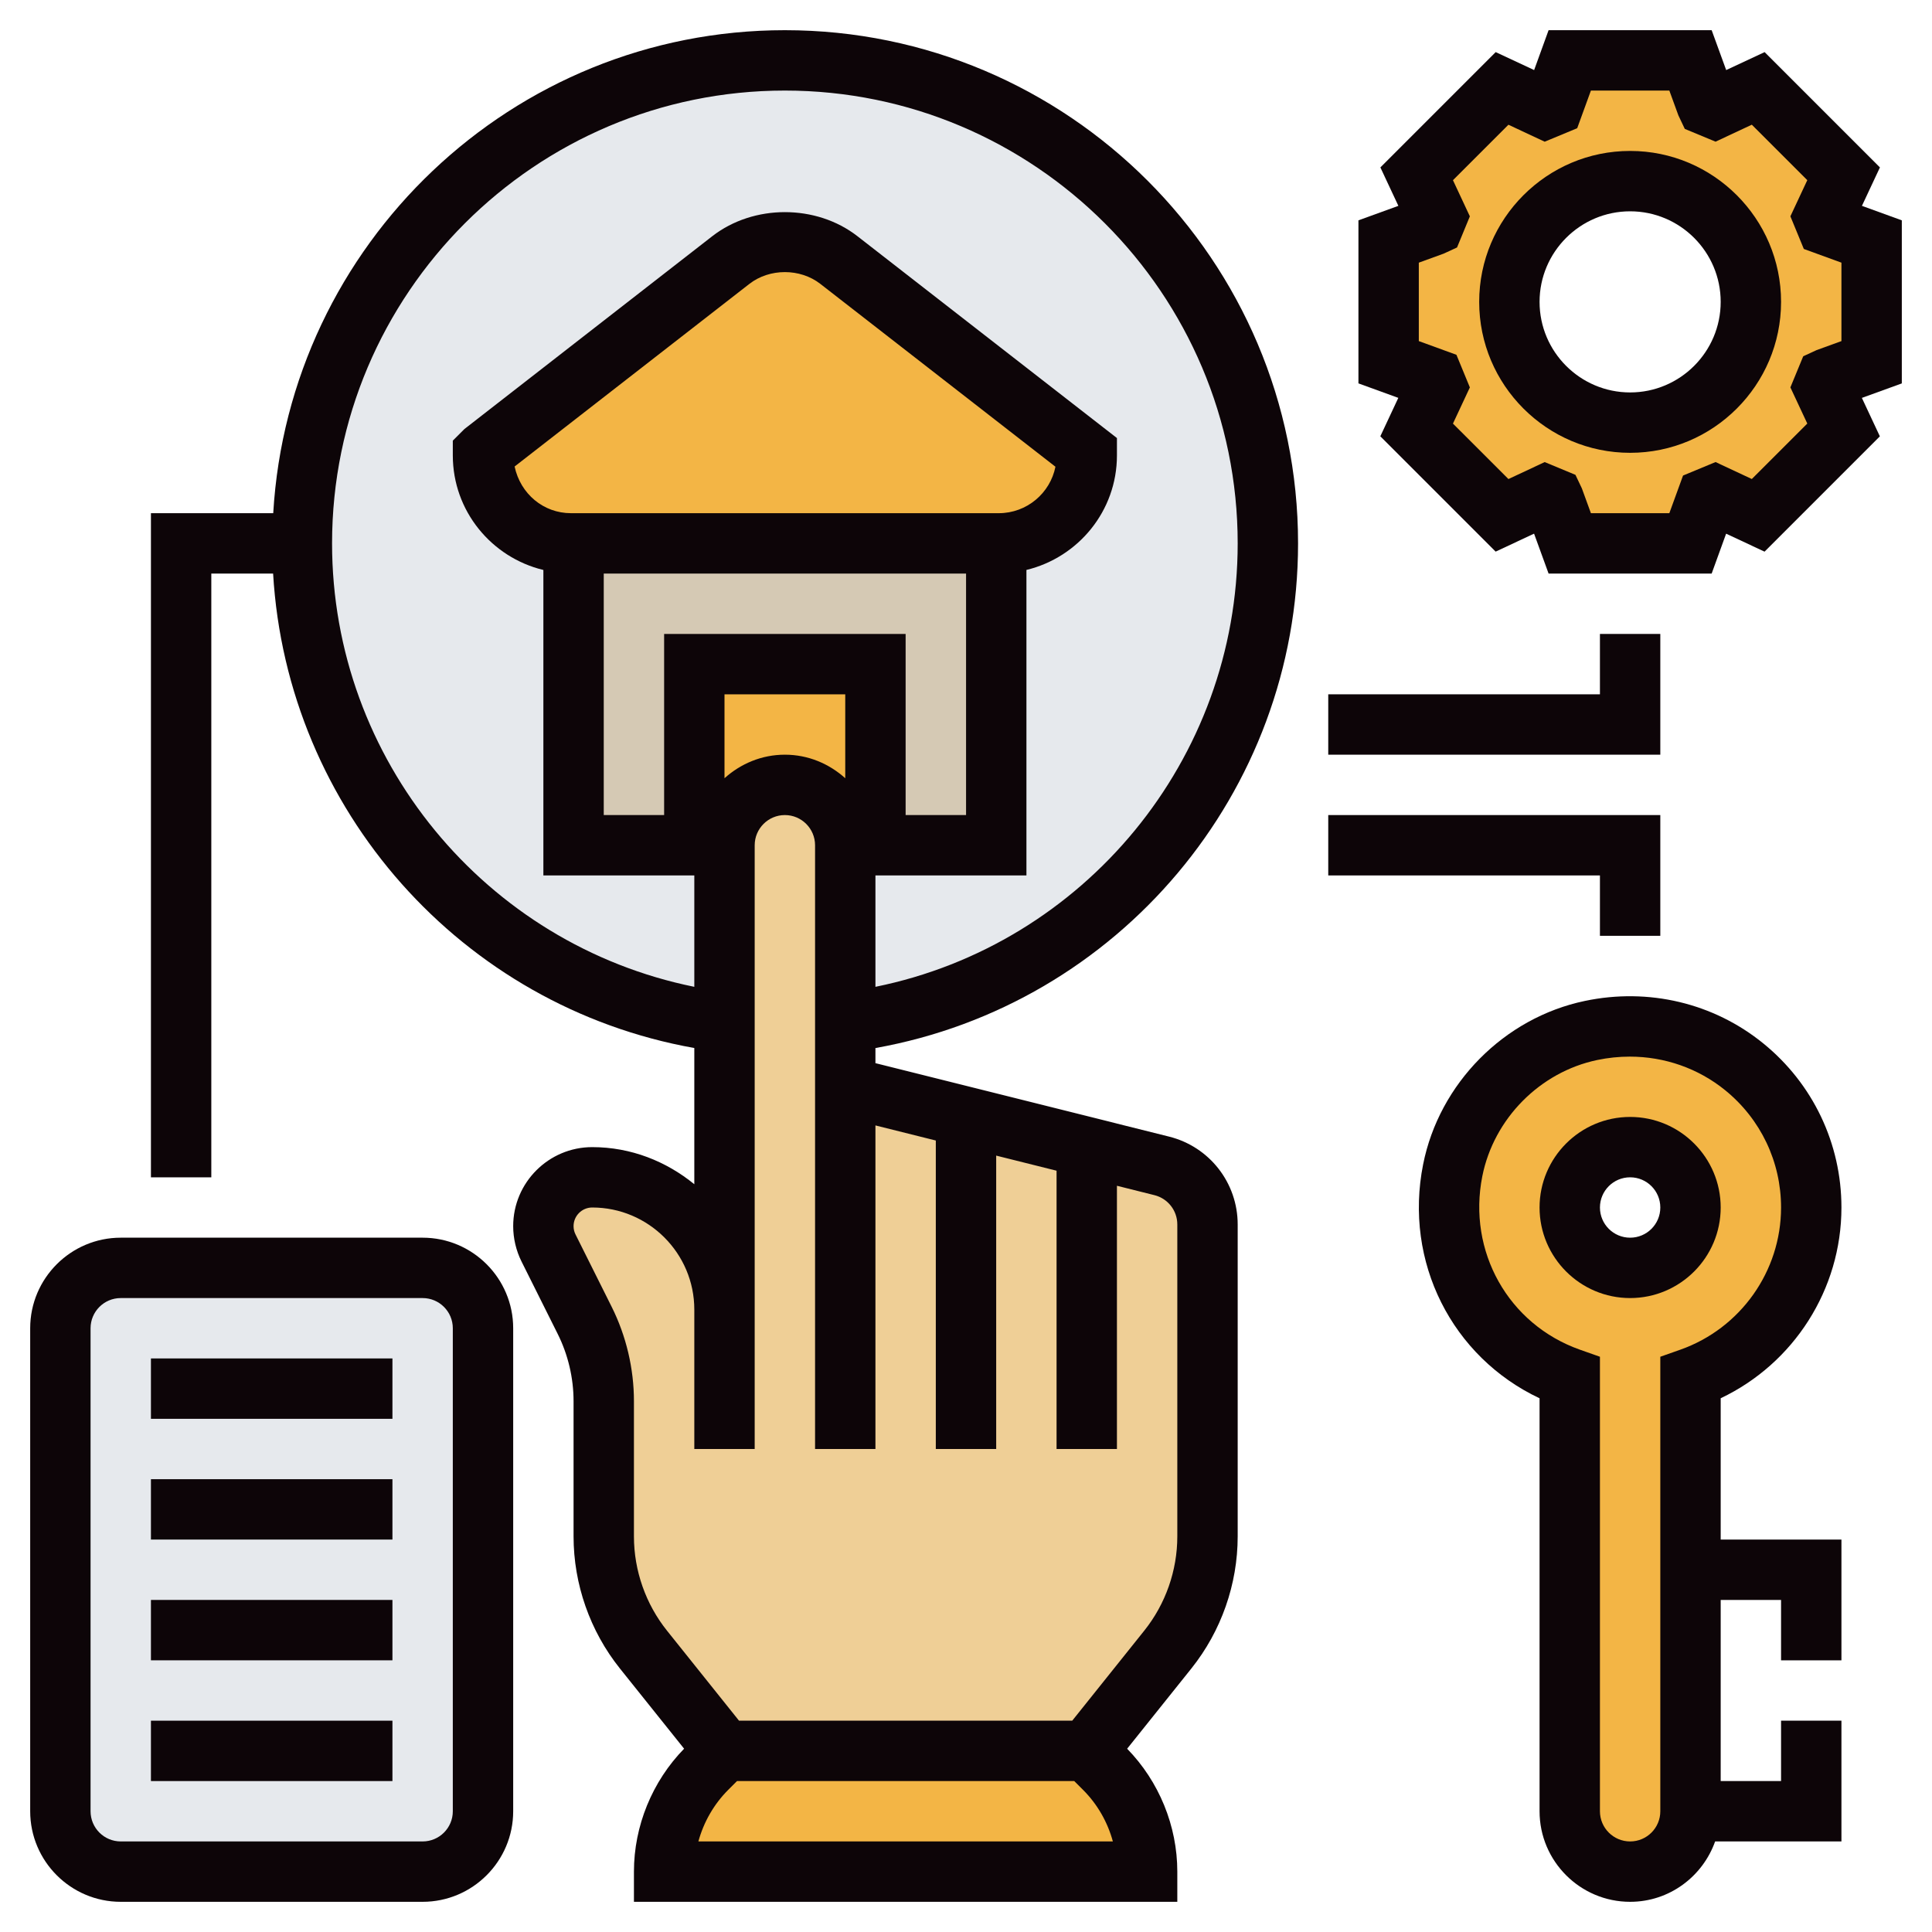 <?xml version="1.0"?>
<svg xmlns="http://www.w3.org/2000/svg" xmlns:xlink="http://www.w3.org/1999/xlink" xmlns:svgjs="http://svgjs.com/svgjs" version="1.1" width="512" height="512" x="0" y="0" viewBox="0 0 64 64" style="enable-background:new 0 0 512 512" xml:space="preserve" class=""><g><g><g><g><circle cx="26" cy="18" fill="#e6e9ed" r="16" data-original="#e6e9ed" class=""/></g><g><path d="m19 18h14v10h-14z" fill="#d5c9b4" data-original="#ecc19c" class=""/></g><g><path d="m29 22v6h-1c0-.55-.22-1.05-.59-1.41-.36-.37-.86-.59-1.41-.59-1.1 0-2 .9-2 2h-1v-6z" fill="#f3b545" data-original="#cf9e76" class=""/></g><g><path d="m36 15v.09c0 1.61-1.3 2.91-2.91 2.91h-.09-14-.09c-1.61 0-2.91-1.3-2.91-2.91v-.09l8.21-6.39c.51-.39 1.14-.61 1.79-.61s1.28.22 1.79.61z" fill="#f3b545" data-original="#fcd770" class=""/></g><g><path d="m2 60v-16c0-1.1.9-2 2-2h2 8c.76 0 1.42.43 1.76 1.05.15.28.24.61.24.95v16c0 1.1-.9 2-2 2h-10c-1.1 0-2-.9-2-2z" fill="#e6e9ed" data-original="#e6e9ed" class=""/></g><g><path d="m62 8v4l-1.48.54c-.04.09-.07.19-.11.28l.66 1.42-2.83 2.83-1.42-.66c-.09.04-.19.07-.28.11l-.54 1.48h-4l-.54-1.48c-.09-.04-.19-.07-.28-.11l-1.42.66-2.83-2.83.66-1.42c-.04-.09-.07-.19-.11-.28l-1.48-.54v-4l1.48-.54c.04-.09.07-.19.11-.28l-.66-1.42 2.83-2.83 1.42.66c.09-.04.19-.07.28-.11l.54-1.48h4l.54 1.48c.09.04.19.07.28.11l1.42-.66 2.83 2.83-.66 1.42c.04.09.07.19.11.28zm-4 2c0-2.21-1.79-4-4-4s-4 1.79-4 4 1.79 4 4 4 4-1.79 4-4z" fill="#f3b545" data-original="#fcd770" class=""/></g><g><path d="m38 62h-16c0-1.28.51-2.51 1.41-3.41l.59-.59h12l.59.59c.9.9 1.41 2.13 1.41 3.41z" fill="#f3b545" data-original="#ff826e" class=""/></g><g><path d="m36 38 2.49.62c.89.22 1.51 1.02 1.51 1.94v10.34c0 1.36-.46 2.68-1.31 3.74l-2.69 3.36h-12l-2.69-3.36c-.85-1.06-1.31-2.38-1.31-3.74v-4.48c0-.94-.22-1.85-.63-2.69l-1-1.99-.2-.4c-.11-.22-.17-.47-.17-.72 0-.9.72-1.62 1.62-1.62 1.21 0 2.3.49 3.1 1.28.79.8 1.28 1.89 1.28 3.1v-9.5-5.88c0-1.1.9-2 2-2 .55 0 1.05.22 1.41.59.37.36.59.86.59 1.41v5.88 2.12l4 1z" fill="#efcf96" data-original="#f0d0b4" class=""/></g><g><path d="m60 40c0 2.61-1.67 4.83-4 5.65v6.35 8c0 .55-.22 1.05-.59 1.41-.36.37-.86.59-1.41.59-1.1 0-2-.9-2-2v-14.35c-2.69-.95-4.5-3.76-3.88-6.88.46-2.29 2.3-4.16 4.58-4.63 3.88-.82 7.3 2.12 7.3 5.86zm-4 0c0-1.1-.9-2-2-2s-2 .9-2 2 .9 2 2 2 2-.9 2-2z" fill="#f3b545" data-original="#b4dd7f" class=""/></g></g><g><path d="m43 18c0-9.374-7.626-17-17-17-9.036 0-16.427 7.092-16.949 16h-4.051v22h2v-20h2.047c.459 7.821 6.243 14.343 13.953 15.717v4.512c-.927-.756-2.094-1.229-3.382-1.229-1.443 0-2.618 1.175-2.618 2.618 0 .404.096.81.276 1.171l1.195 2.392c.346.69.529 1.463.529 2.235v4.479c0 1.583.545 3.137 1.533 4.373l2.129 2.66c-1.056 1.082-1.662 2.56-1.662 4.072v1h18v-1c0-1.512-.606-2.99-1.662-4.071l2.129-2.66c.988-1.237 1.533-2.79 1.533-4.373v-10.334c0-1.379-.935-2.576-2.272-2.91l-1.728-.432v-.001l-4-1-2-.5-2-.5v-.501c8.038-1.433 14-8.458 14-16.718zm-32 0c0-8.271 6.729-15 15-15s15 6.729 15 15c0 7.168-5.086 13.288-12 14.69v-3.69h5.002v-10.12c1.716-.415 2.998-1.953 2.998-3.794v-.575l-8.597-6.687c-1.366-1.062-3.437-1.063-4.807 0l-8.211 6.388-.385.385v.489c0 1.842 1.283 3.381 3 3.795v10.119h5v3.69c-6.914-1.402-12-7.522-12-14.69zm22.086-1h-14.172c-.91 0-1.674-.639-1.867-1.546l7.778-6.05c.669-.521 1.683-.52 2.35 0l7.788 6.057c-.174.876-.949 1.539-1.877 1.539zm-13.086 2h12.002v8h-2.002v-6h-8v6h-2zm4 6.78v-2.78h4v2.78c-.532-.48-1.229-.78-2-.78s-1.468.301-2 .78zm-.865 35.22c.175-.641.514-1.234.986-1.707l.293-.293h11.172l.293.293c.473.473.812 1.066.986 1.707zm5.865-13v-10.719l2 .5v10.219h2v-9.719l2 .5v9.219h2v-8.72l1.242.311c.446.112.758.511.758.971v10.334c0 1.131-.389 2.24-1.096 3.123l-2.385 2.981h-11.038l-2.385-2.981c-.707-.883-1.096-1.993-1.096-3.123v-4.479c0-1.081-.256-2.164-.739-3.13l-1.195-2.392c-.044-.085-.066-.181-.066-.277 0-.341.277-.618.618-.618 1.864 0 3.382 1.518 3.382 3.382v1.618 3h2v-3-1.618-15.382c0-.551.448-1 1-1s1 .449 1 1v6.719 13.281z" fill="#0d0508" data-original="#000000" class=""/><path d="m14 41h-10c-1.654 0-3 1.346-3 3v16c0 1.654 1.346 3 3 3h10c1.654 0 3-1.346 3-3v-16c0-1.654-1.346-3-3-3zm1 19c0 .552-.448 1-1 1h-10c-.552 0-1-.448-1-1v-16c0-.552.448-1 1-1h10c.552 0 1 .448 1 1z" fill="#0d0508" data-original="#000000" class=""/><path d="m5 45h8v2h-8z" fill="#0d0508" data-original="#000000" class=""/><path d="m5 49h8v2h-8z" fill="#0d0508" data-original="#000000" class=""/><path d="m5 53h8v2h-8z" fill="#0d0508" data-original="#000000" class=""/><path d="m5 57h8v2h-8z" fill="#0d0508" data-original="#000000" class=""/><path d="m63 7.299-1.321-.48.596-1.273-3.82-3.82-1.273.595-.481-1.321h-5.402l-.479 1.321-1.273-.595-3.82 3.82.596 1.273-1.323.48v5.401l1.321.48-.596 1.273 3.82 3.82 1.273-.595.481 1.322h5.402l.479-1.321 1.273.595 3.82-3.82-.596-1.273 1.323-.48zm-2 4-.823.299-.443.204-.425 1.031.56 1.198-1.838 1.837-1.201-.562-1.077.447-.454 1.247h-2.598l-.3-.823-.212-.447-1.019-.423-1.201.562-1.838-1.837.56-1.198-.445-1.081-1.246-.454v-2.598l.823-.299.443-.204.425-1.031-.56-1.198 1.838-1.837 1.201.562 1.077-.447.454-1.247h2.598l.3.823.212.447 1.019.423 1.201-.562 1.838 1.837-.56 1.198.445 1.081 1.246.454z" fill="#0d0508" data-original="#000000" class=""/><path d="m54 5c-2.757 0-5 2.243-5 5s2.243 5 5 5 5-2.243 5-5-2.243-5-5-5zm0 8c-1.654 0-3-1.346-3-3s1.346-3 3-3 3 1.346 3 3-1.346 3-3 3z" fill="#0d0508" data-original="#000000" class=""/><path d="m54 37c-1.654 0-3 1.346-3 3s1.346 3 3 3 3-1.346 3-3-1.346-3-3-3zm0 4c-.552 0-1-.448-1-1s.448-1 1-1 1 .448 1 1-.448 1-1 1z" fill="#0d0508" data-original="#000000" class=""/><path d="m61 40c0-2.117-.943-4.099-2.589-5.436-1.645-1.337-3.8-1.85-5.91-1.407-2.672.558-4.825 2.733-5.358 5.414-.645 3.235.96 6.383 3.857 7.749v13.68c0 1.654 1.346 3 3 3 1.302 0 2.402-.839 2.816-2h4.184v-4h-2v2h-2v-6h2v2h2v-4h-4v-4.681c2.419-1.148 4-3.604 4-6.319zm-6 4.944v15.056c0 .552-.448 1-1 1s-1-.448-1-1v-15.056l-.666-.235c-2.368-.839-3.727-3.256-3.23-5.747.38-1.905 1.909-3.451 3.807-3.848.359-.075.72-.112 1.077-.112 1.152 0 2.266.386 3.163 1.115 1.175.955 1.849 2.37 1.849 3.883 0 2.11-1.34 4.003-3.334 4.709z" fill="#0d0508" data-original="#000000" class=""/><path d="m53 31h2v-4h-11v2h9z" fill="#0d0508" data-original="#000000" class=""/><path d="m55 21h-2v2h-9v2h11z" fill="#0d0508" data-original="#000000" class=""/></g></g></g></svg>

